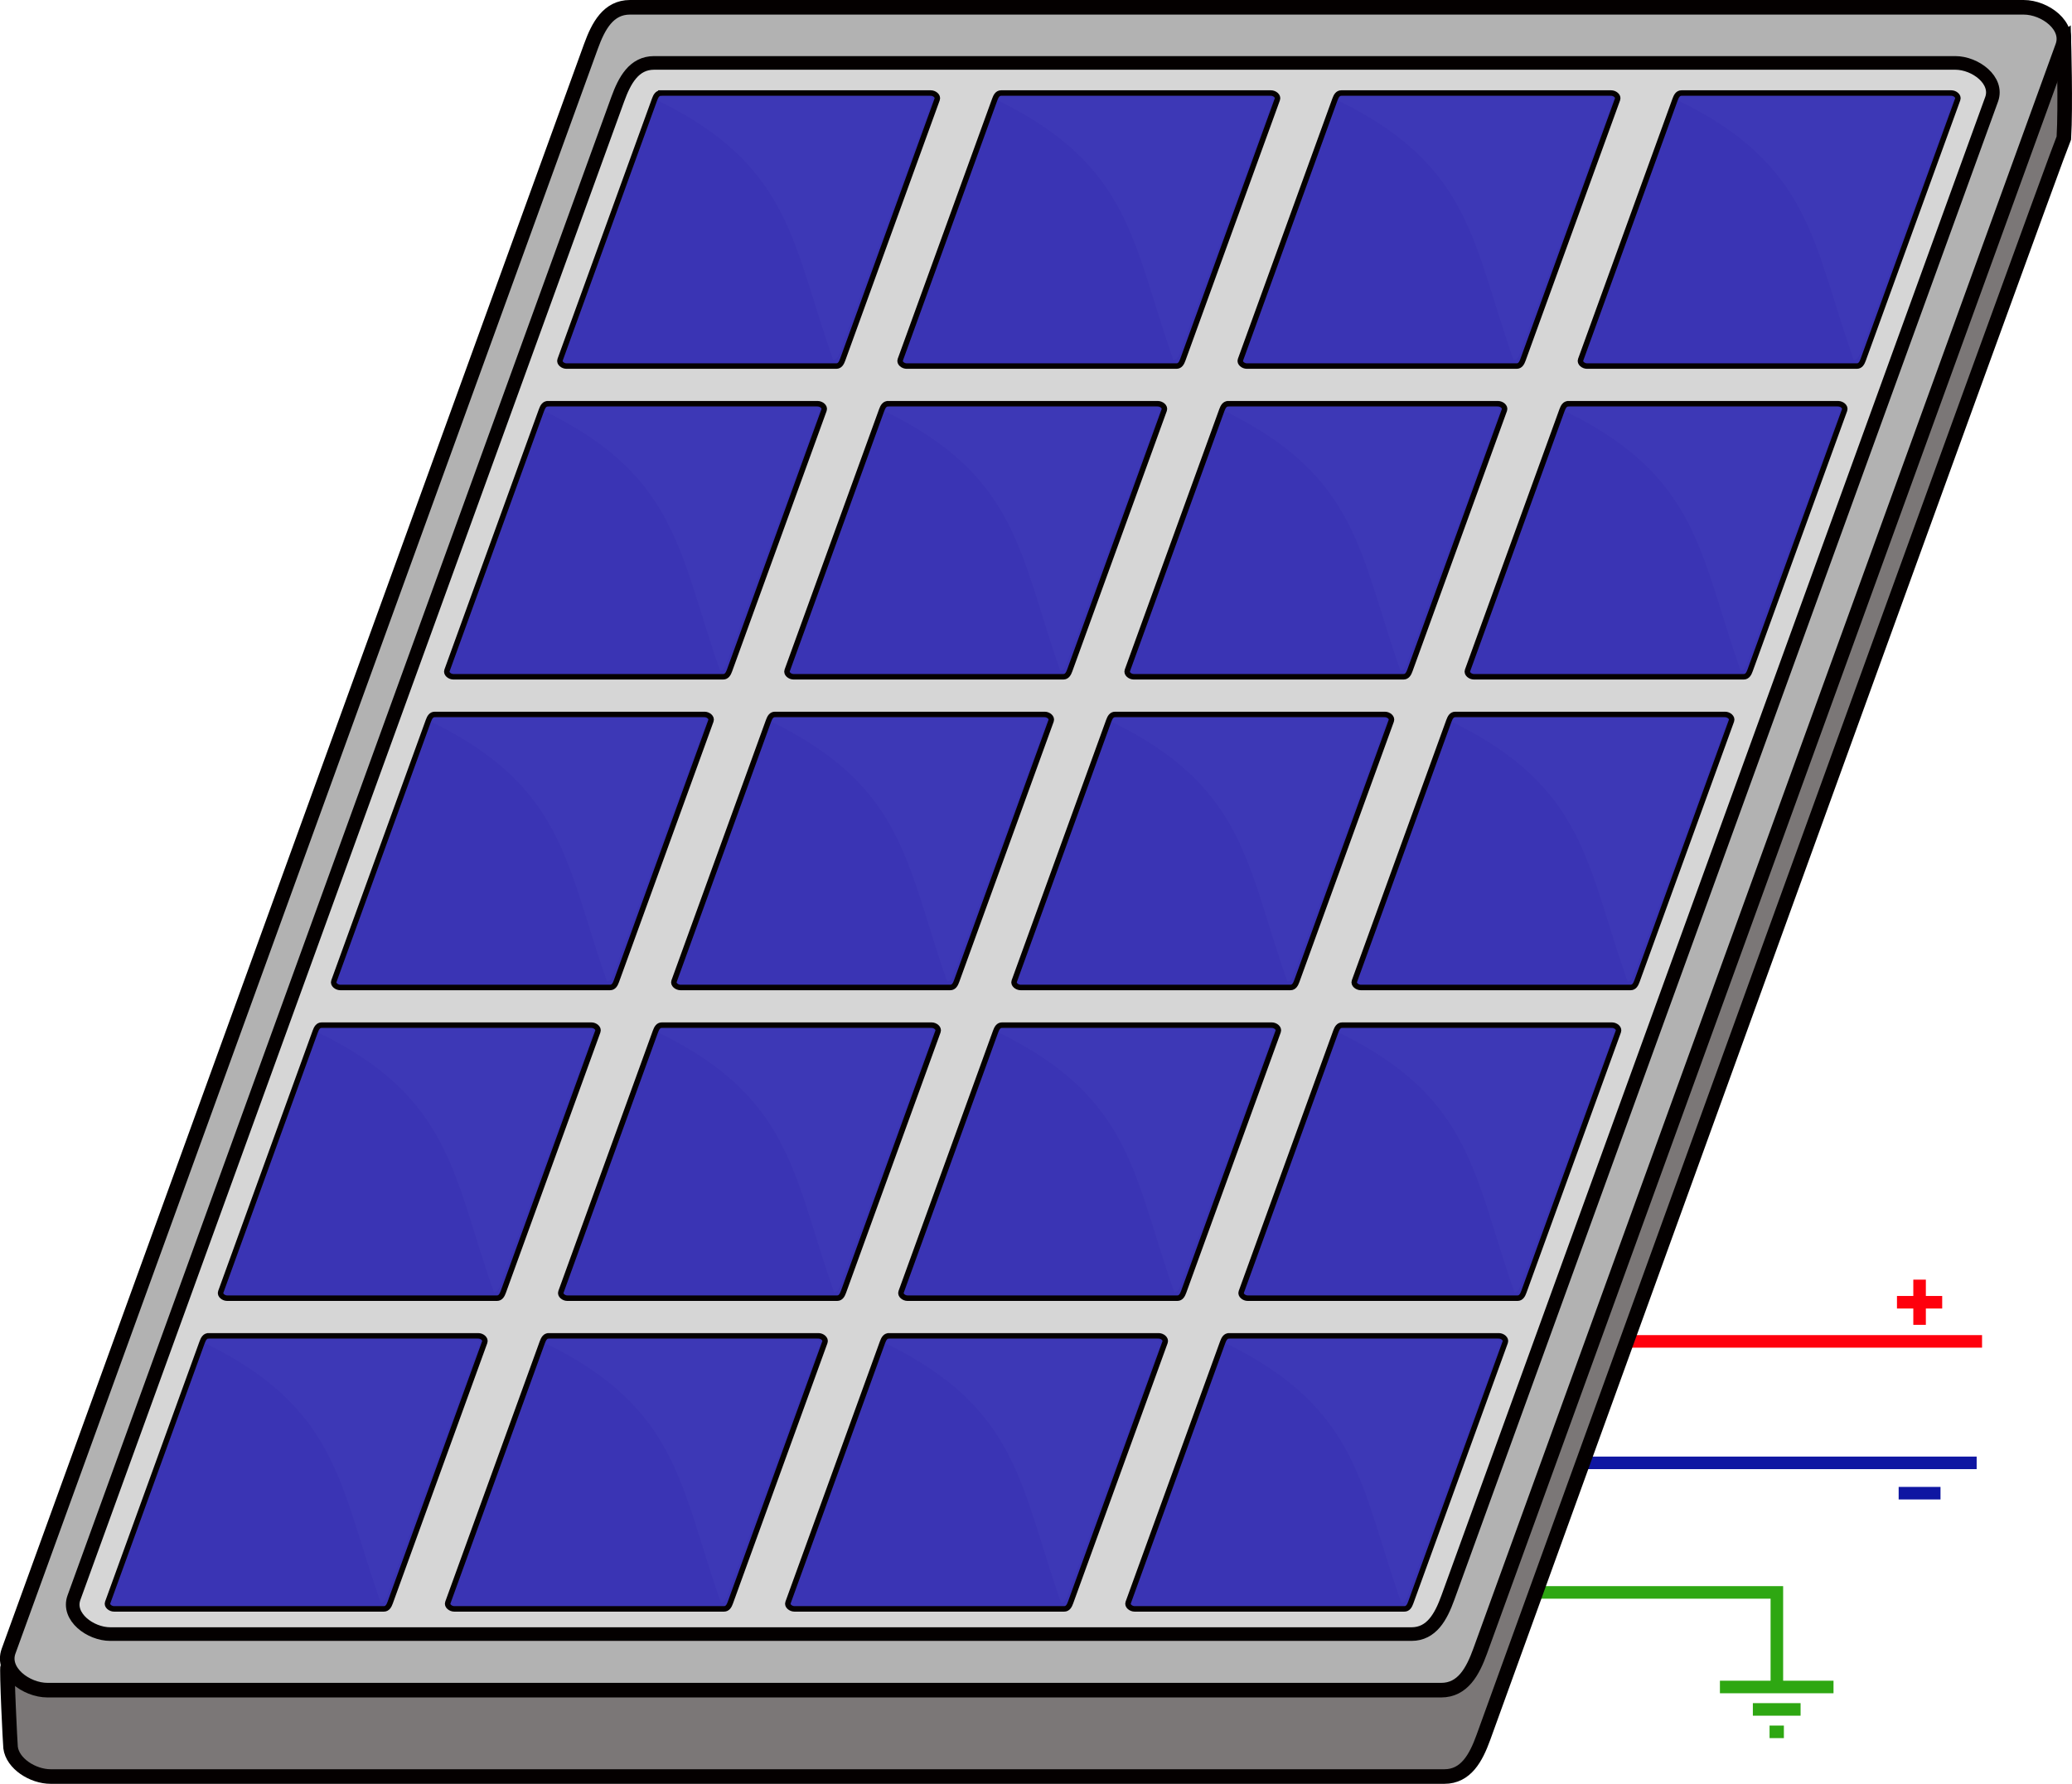 <?xml version="1.0" encoding="UTF-8" standalone="no"?>
<svg
   xmlns:dc="http://purl.org/dc/elements/1.1/"
   xmlns:cc="http://creativecommons.org/ns#"
   xmlns:rdf="http://www.w3.org/1999/02/22-rdf-syntax-ns#"
   xmlns:svg="http://www.w3.org/2000/svg"
   xmlns="http://www.w3.org/2000/svg"
   xmlns:sodipodi="http://sodipodi.sourceforge.net/DTD/sodipodi-0.dtd"
   xmlns:inkscape="http://www.inkscape.org/namespaces/inkscape"
   height="564.297mm"
   width="655.31mm"
   version="1.1"
   viewBox="0 0 2321.968 1999.469"
   id="svg6"
   sodipodi:docname="SimplePVPanel.svg"
   inkscape:version="0.92.2 (5c3e80d, 2017-08-06)">
  <defs
     id="defs10">
    <filter
       inkscape:collect="always"
       style="color-interpolation-filters:sRGB"
       id="filter970"
       x="-0.048"
       width="1.096"
       y="-0.048"
       height="1.096">
      <feGaussianBlur
         inkscape:collect="always"
         stdDeviation="6.144"
         id="feGaussianBlur972" />
    </filter>
  </defs>
  <sodipodi:namedview
     pagecolor="#ffffff"
     bordercolor="#666666"
     borderopacity="1"
     objecttolerance="10"
     gridtolerance="10"
     guidetolerance="10"
     inkscape:pageopacity="0"
     inkscape:pageshadow="2"
     inkscape:window-width="1366"
     inkscape:window-height="719"
     id="namedview8"
     showgrid="false"
     showguides="true"
     inkscape:guide-bbox="true"
     inkscape:snap-global="true"
     inkscape:zoom="0.15493057"
     inkscape:cx="627.78495"
     inkscape:cy="826.58606"
     inkscape:window-x="0"
     inkscape:window-y="25"
     inkscape:window-maximized="1"
     inkscape:current-layer="svg6"
     fit-margin-top="0"
     fit-margin-left="0"
     fit-margin-right="0"
     fit-margin-bottom="0">
    <sodipodi:guide
       position="-162.966,497.437"
       orientation="-0.94,0.342"
       id="guide861"
       inkscape:locked="false"
       inkscape:label=""
       inkscape:color="rgb(0,0,255)" />
    <sodipodi:guide
       position="2314.963,1812.032"
       orientation="1,0"
       id="guide1336"
       inkscape:locked="false" />
    <sodipodi:guide
       position="1992.672,102.128"
       orientation="1,0"
       id="guide1423"
       inkscape:locked="false" />
  </sodipodi:namedview>
  <g
     id="g1515"
     transform="translate(-2335.314,707.833)">
    <path
       inkscape:connector-curvature="0"
       id="path1406"
       d="m 4160.137,795.716 h 396.348"
       style="fill:none;stroke:#ff000d;stroke-width:14.063;stroke-linecap:butt;stroke-linejoin:miter;stroke-miterlimit:4;stroke-dasharray:none;stroke-opacity:1" />
    <path
       inkscape:connector-curvature="0"
       id="path1408"
       d="m 4108.703,931.866 h 441.731"
       style="fill:none;stroke:#0f16a2;stroke-width:14.063;stroke-linecap:butt;stroke-linejoin:miter;stroke-miterlimit:4;stroke-dasharray:none;stroke-opacity:1" />
    <path
       inkscape:connector-curvature="0"
       id="path1410"
       d="m 4060.294,1077.093 h 266.249 v 99.843"
       style="fill:none;stroke:#2ea712;stroke-width:14.063;stroke-linecap:butt;stroke-linejoin:miter;stroke-miterlimit:4;stroke-dasharray:none;stroke-opacity:1" />
    <g
       id="g1404">
      <path
         sodipodi:nodetypes="ccsssscc"
         inkscape:connector-curvature="0"
         id="path1334"
         d="m 4648.138,-662.927 c 0,0 2.139,74.872 0.01,109.637 -7.488,16.045 -650.561,1793.082 -650.561,1793.082 -8.253,22.747 -19.481,43.679 -43.68,43.679 h -1561.757 c -20.153,0 -42.759,-14.519 -44.986,-32.513 -0.447,-3.612 -4.611,-87.54 -3.232,-91.343 z"
         style="opacity:1;fill:#7b7777;fill-opacity:1;stroke:#040000;stroke-width:16.347;stroke-miterlimit:4;stroke-dasharray:none;stroke-dashoffset:0;stroke-opacity:1" />
      <path
         style="opacity:1;fill:#b2b2b2;fill-opacity:1;stroke:#040000;stroke-width:16.347;stroke-miterlimit:4;stroke-dasharray:none;stroke-dashoffset:0;stroke-opacity:1"
         d="m 3041.279,-699.664 h 1561.754 c 24.198,0 51.933,20.932 43.68,43.68 l -652.693,1798.958 c -8.253,22.747 -19.481,43.679 -43.68,43.679 H 2388.585 c -24.198,0 -51.932,-20.932 -43.679,-43.679 l 652.693,-1798.958 c 8.253,-22.748 19.481,-43.68 43.679,-43.68 z"
         id="path1332"
         inkscape:connector-curvature="0"
         sodipodi:nodetypes="sssssssss" />
      <path
         sodipodi:nodetypes="sssssssss"
         inkscape:connector-curvature="0"
         id="path1182"
         d="m 3068.337,-637.322 h 1458.106 c 22.592,0 48.486,19.543 40.781,40.781 l -609.376,1679.568 c -7.705,21.238 -18.189,40.78 -40.781,40.78 h -1458.106 c -22.593,0 -48.486,-19.543 -40.78,-40.78 l 609.376,-1679.568 c 7.705,-21.238 18.188,-40.781 40.78,-40.781 z"
         style="opacity:1;fill:#d6d6d6;fill-opacity:1;stroke:#040000;stroke-width:15.262;stroke-miterlimit:4;stroke-dasharray:none;stroke-dashoffset:0;stroke-opacity:1" />
      <g
         id="g1330">
        <g
           transform="translate(444.937,-169.91)"
           id="g977">
          <path
             style="opacity:1;fill:#3a34b4;fill-opacity:1;stroke:#040000;stroke-width:6.157;stroke-miterlimit:4;stroke-dasharray:none;stroke-dashoffset:0;stroke-opacity:1"
             d="m 2124.008,959.423 h 302.457 c 3.926,0 8.426,3.396 7.087,7.087 l -105.894,291.867 c -1.339,3.691 -3.161,7.087 -7.087,7.087 h -302.457 c -3.926,0 -8.426,-3.396 -7.087,-7.087 L 2116.921,966.51 c 1.339,-3.691 3.161,-7.087 7.087,-7.087 z"
             id="rect863"
             inkscape:connector-curvature="0"
             sodipodi:nodetypes="sssssssss" />
          <path
             style="opacity:0.164;fill:#b4b1fc;fill-opacity:1;stroke:none;stroke-width:5.973;stroke-miterlimit:4;stroke-dasharray:none;stroke-dashoffset:0;stroke-opacity:1;filter:url(#filter970)"
             d="m 2127.984,961.25 h 293.46 c 3.81,0 8.191,3.301 6.876,6.876 l -104.382,283.627 c -1.316,3.575 -3.066,6.876 -6.876,6.876 -46.008,-129.782 -46.816,-217.276 -195.954,-290.503 0,-3.809 3.066,-6.876 6.875,-6.876 z"
             id="rect865"
             inkscape:connector-curvature="0"
             sodipodi:nodetypes="ssssccs" />
        </g>
        <g
           transform="translate(571.696,-518.178)"
           id="g983">
          <path
             sodipodi:nodetypes="sssssssss"
             inkscape:connector-curvature="0"
             id="path979"
             d="m 2124.008,959.423 h 302.457 c 3.926,0 8.426,3.396 7.087,7.087 l -105.894,291.867 c -1.339,3.691 -3.161,7.087 -7.087,7.087 h -302.457 c -3.926,0 -8.426,-3.396 -7.087,-7.087 L 2116.921,966.51 c 1.339,-3.691 3.161,-7.087 7.087,-7.087 z"
             style="opacity:1;fill:#3a34b4;fill-opacity:1;stroke:#040000;stroke-width:6.157;stroke-miterlimit:4;stroke-dasharray:none;stroke-dashoffset:0;stroke-opacity:1" />
          <path
             sodipodi:nodetypes="ssssccs"
             inkscape:connector-curvature="0"
             id="path981"
             d="m 2127.984,961.25 h 293.46 c 3.81,0 8.191,3.301 6.876,6.876 l -104.382,283.627 c -1.316,3.575 -3.066,6.876 -6.876,6.876 -46.008,-129.782 -46.816,-217.276 -195.954,-290.503 0,-3.809 3.066,-6.876 6.875,-6.876 z"
             style="opacity:0.164;fill:#b4b1fc;fill-opacity:1;stroke:none;stroke-width:5.973;stroke-miterlimit:4;stroke-dasharray:none;stroke-dashoffset:0;stroke-opacity:1;filter:url(#filter970)" />
        </g>
        <g
           id="g989"
           transform="translate(698.455,-866.445)">
          <path
             style="opacity:1;fill:#3a34b4;fill-opacity:1;stroke:#040000;stroke-width:6.157;stroke-miterlimit:4;stroke-dasharray:none;stroke-dashoffset:0;stroke-opacity:1"
             d="m 2124.008,959.423 h 302.457 c 3.926,0 8.426,3.396 7.087,7.087 l -105.894,291.867 c -1.339,3.691 -3.161,7.087 -7.087,7.087 h -302.457 c -3.926,0 -8.426,-3.396 -7.087,-7.087 L 2116.921,966.51 c 1.339,-3.691 3.161,-7.087 7.087,-7.087 z"
             id="path985"
             inkscape:connector-curvature="0"
             sodipodi:nodetypes="sssssssss" />
          <path
             style="opacity:0.164;fill:#b4b1fc;fill-opacity:1;stroke:none;stroke-width:5.973;stroke-miterlimit:4;stroke-dasharray:none;stroke-dashoffset:0;stroke-opacity:1;filter:url(#filter970)"
             d="m 2127.984,961.25 h 293.46 c 3.81,0 8.191,3.301 6.876,6.876 l -104.382,283.627 c -1.316,3.575 -3.066,6.876 -6.876,6.876 -46.008,-129.782 -46.816,-217.276 -195.954,-290.503 0,-3.809 3.066,-6.876 6.875,-6.876 z"
             id="path987"
             inkscape:connector-curvature="0"
             sodipodi:nodetypes="ssssccs" />
        </g>
        <g
           transform="translate(825.214,-1214.713)"
           id="g995">
          <path
             sodipodi:nodetypes="sssssssss"
             inkscape:connector-curvature="0"
             id="path991"
             d="m 2124.008,959.423 h 302.457 c 3.926,0 8.426,3.396 7.087,7.087 l -105.894,291.867 c -1.339,3.691 -3.161,7.087 -7.087,7.087 h -302.457 c -3.926,0 -8.426,-3.396 -7.087,-7.087 L 2116.921,966.51 c 1.339,-3.691 3.161,-7.087 7.087,-7.087 z"
             style="opacity:1;fill:#3a34b4;fill-opacity:1;stroke:#040000;stroke-width:6.157;stroke-miterlimit:4;stroke-dasharray:none;stroke-dashoffset:0;stroke-opacity:1" />
          <path
             sodipodi:nodetypes="ssssccs"
             inkscape:connector-curvature="0"
             id="path993"
             d="m 2127.984,961.25 h 293.46 c 3.81,0 8.191,3.301 6.876,6.876 l -104.382,283.627 c -1.316,3.575 -3.066,6.876 -6.876,6.876 -46.008,-129.782 -46.816,-217.276 -195.954,-290.503 0,-3.809 3.066,-6.876 6.875,-6.876 z"
             style="opacity:0.164;fill:#b4b1fc;fill-opacity:1;stroke:none;stroke-width:5.973;stroke-miterlimit:4;stroke-dasharray:none;stroke-dashoffset:0;stroke-opacity:1;filter:url(#filter970)" />
        </g>
        <path
           sodipodi:nodetypes="sssssssss"
           inkscape:connector-curvature="0"
           id="path997"
           d="m 3075.981,-603.558 h 302.457 c 3.926,0 8.426,3.396 7.087,7.087 L 3279.63,-304.604 c -1.339,3.691 -3.161,7.087 -7.087,7.087 h -302.457 c -3.926,0 -8.426,-3.396 -7.087,-7.087 l 105.894,-291.867 c 1.339,-3.691 3.161,-7.087 7.087,-7.087 z"
           style="opacity:1;fill:#3a34b4;fill-opacity:1;stroke:#040000;stroke-width:6.157;stroke-miterlimit:4;stroke-dasharray:none;stroke-dashoffset:0;stroke-opacity:1" />
        <path
           sodipodi:nodetypes="ssssccs"
           inkscape:connector-curvature="0"
           id="path999"
           d="m 3079.958,-601.731 h 293.46 c 3.81,0 8.191,3.301 6.876,6.876 L 3275.912,-311.228 c -1.316,3.575 -3.066,6.876 -6.876,6.876 -46.008,-129.782 -46.816,-217.276 -195.954,-290.503 0,-3.809 3.066,-6.876 6.875,-6.876 z"
           style="opacity:0.164;fill:#b4b1fc;fill-opacity:1;stroke:none;stroke-width:5.973;stroke-miterlimit:4;stroke-dasharray:none;stroke-dashoffset:0;stroke-opacity:1;filter:url(#filter970)" />
        <g
           transform="translate(826.213,-136.921)"
           id="g1050">
          <g
             transform="translate(-0.056,-32.989)"
             id="g1024">
            <path
               style="opacity:1;fill:#3a34b4;fill-opacity:1;stroke:#040000;stroke-width:6.157;stroke-miterlimit:4;stroke-dasharray:none;stroke-dashoffset:0;stroke-opacity:1"
               d="m 2124.008,959.423 h 302.457 c 3.926,0 8.426,3.396 7.087,7.087 l -105.894,291.867 c -1.339,3.691 -3.161,7.087 -7.087,7.087 h -302.457 c -3.926,0 -8.426,-3.396 -7.087,-7.087 L 2116.921,966.51 c 1.339,-3.691 3.161,-7.087 7.087,-7.087 z"
               id="path1020"
               inkscape:connector-curvature="0"
               sodipodi:nodetypes="sssssssss" />
            <path
               style="opacity:0.164;fill:#b4b1fc;fill-opacity:1;stroke:none;stroke-width:5.973;stroke-miterlimit:4;stroke-dasharray:none;stroke-dashoffset:0;stroke-opacity:1;filter:url(#filter970)"
               d="m 2127.984,961.25 h 293.46 c 3.81,0 8.191,3.301 6.876,6.876 l -104.382,283.627 c -1.316,3.575 -3.066,6.876 -6.876,6.876 -46.008,-129.782 -46.816,-217.276 -195.954,-290.503 0,-3.809 3.066,-6.876 6.875,-6.876 z"
               id="path1022"
               inkscape:connector-curvature="0"
               sodipodi:nodetypes="ssssccs" />
          </g>
          <g
             transform="translate(126.703,-381.257)"
             id="g1030">
            <path
               sodipodi:nodetypes="sssssssss"
               inkscape:connector-curvature="0"
               id="path1026"
               d="m 2124.008,959.423 h 302.457 c 3.926,0 8.426,3.396 7.087,7.087 l -105.894,291.867 c -1.339,3.691 -3.161,7.087 -7.087,7.087 h -302.457 c -3.926,0 -8.426,-3.396 -7.087,-7.087 L 2116.921,966.51 c 1.339,-3.691 3.161,-7.087 7.087,-7.087 z"
               style="opacity:1;fill:#3a34b4;fill-opacity:1;stroke:#040000;stroke-width:6.157;stroke-miterlimit:4;stroke-dasharray:none;stroke-dashoffset:0;stroke-opacity:1" />
            <path
               sodipodi:nodetypes="ssssccs"
               inkscape:connector-curvature="0"
               id="path1028"
               d="m 2127.984,961.25 h 293.46 c 3.81,0 8.191,3.301 6.876,6.876 l -104.382,283.627 c -1.316,3.575 -3.066,6.876 -6.876,6.876 -46.008,-129.782 -46.816,-217.276 -195.954,-290.503 0,-3.809 3.066,-6.876 6.875,-6.876 z"
               style="opacity:0.164;fill:#b4b1fc;fill-opacity:1;stroke:none;stroke-width:5.973;stroke-miterlimit:4;stroke-dasharray:none;stroke-dashoffset:0;stroke-opacity:1;filter:url(#filter970)" />
          </g>
          <g
             id="g1036"
             transform="translate(253.462,-729.524)">
            <path
               style="opacity:1;fill:#3a34b4;fill-opacity:1;stroke:#040000;stroke-width:6.157;stroke-miterlimit:4;stroke-dasharray:none;stroke-dashoffset:0;stroke-opacity:1"
               d="m 2124.008,959.423 h 302.457 c 3.926,0 8.426,3.396 7.087,7.087 l -105.894,291.867 c -1.339,3.691 -3.161,7.087 -7.087,7.087 h -302.457 c -3.926,0 -8.426,-3.396 -7.087,-7.087 L 2116.921,966.51 c 1.339,-3.691 3.161,-7.087 7.087,-7.087 z"
               id="path1032"
               inkscape:connector-curvature="0"
               sodipodi:nodetypes="sssssssss" />
            <path
               style="opacity:0.164;fill:#b4b1fc;fill-opacity:1;stroke:none;stroke-width:5.973;stroke-miterlimit:4;stroke-dasharray:none;stroke-dashoffset:0;stroke-opacity:1;filter:url(#filter970)"
               d="m 2127.984,961.25 h 293.46 c 3.81,0 8.191,3.301 6.876,6.876 l -104.382,283.627 c -1.316,3.575 -3.066,6.876 -6.876,6.876 -46.008,-129.782 -46.816,-217.276 -195.954,-290.503 0,-3.809 3.066,-6.876 6.875,-6.876 z"
               id="path1034"
               inkscape:connector-curvature="0"
               sodipodi:nodetypes="ssssccs" />
          </g>
          <g
             transform="translate(380.221,-1077.792)"
             id="g1042">
            <path
               sodipodi:nodetypes="sssssssss"
               inkscape:connector-curvature="0"
               id="path1038"
               d="m 2124.008,959.423 h 302.457 c 3.926,0 8.426,3.396 7.087,7.087 l -105.894,291.867 c -1.339,3.691 -3.161,7.087 -7.087,7.087 h -302.457 c -3.926,0 -8.426,-3.396 -7.087,-7.087 L 2116.921,966.51 c 1.339,-3.691 3.161,-7.087 7.087,-7.087 z"
               style="opacity:1;fill:#3a34b4;fill-opacity:1;stroke:#040000;stroke-width:6.157;stroke-miterlimit:4;stroke-dasharray:none;stroke-dashoffset:0;stroke-opacity:1" />
            <path
               sodipodi:nodetypes="ssssccs"
               inkscape:connector-curvature="0"
               id="path1040"
               d="m 2127.984,961.25 h 293.46 c 3.81,0 8.191,3.301 6.876,6.876 l -104.382,283.627 c -1.316,3.575 -3.066,6.876 -6.876,6.876 -46.008,-129.782 -46.816,-217.276 -195.954,-290.503 0,-3.809 3.066,-6.876 6.875,-6.876 z"
               style="opacity:0.164;fill:#b4b1fc;fill-opacity:1;stroke:none;stroke-width:5.973;stroke-miterlimit:4;stroke-dasharray:none;stroke-dashoffset:0;stroke-opacity:1;filter:url(#filter970)" />
          </g>
          <g
             id="g1048"
             transform="translate(506.98,-1426.06)">
            <path
               style="opacity:1;fill:#3a34b4;fill-opacity:1;stroke:#040000;stroke-width:6.157;stroke-miterlimit:4;stroke-dasharray:none;stroke-dashoffset:0;stroke-opacity:1"
               d="m 2124.008,959.423 h 302.457 c 3.926,0 8.426,3.396 7.087,7.087 l -105.894,291.867 c -1.339,3.691 -3.161,7.087 -7.087,7.087 h -302.457 c -3.926,0 -8.426,-3.396 -7.087,-7.087 L 2116.921,966.51 c 1.339,-3.691 3.161,-7.087 7.087,-7.087 z"
               id="path1044"
               inkscape:connector-curvature="0"
               sodipodi:nodetypes="sssssssss" />
            <path
               style="opacity:0.164;fill:#b4b1fc;fill-opacity:1;stroke:none;stroke-width:5.973;stroke-miterlimit:4;stroke-dasharray:none;stroke-dashoffset:0;stroke-opacity:1;filter:url(#filter970)"
               d="m 2127.984,961.25 h 293.46 c 3.81,0 8.191,3.301 6.876,6.876 l -104.382,283.627 c -1.316,3.575 -3.066,6.876 -6.876,6.876 -46.008,-129.782 -46.816,-217.276 -195.954,-290.503 0,-3.809 3.066,-6.876 6.875,-6.876 z"
               id="path1046"
               inkscape:connector-curvature="0"
               sodipodi:nodetypes="ssssccs" />
          </g>
        </g>
        <g
           id="g1082"
           transform="translate(1207.433,-136.921)">
          <g
             id="g1056"
             transform="translate(-0.056,-32.989)">
            <path
               sodipodi:nodetypes="sssssssss"
               inkscape:connector-curvature="0"
               id="path1052"
               d="m 2124.008,959.423 h 302.457 c 3.926,0 8.426,3.396 7.087,7.087 l -105.894,291.867 c -1.339,3.691 -3.161,7.087 -7.087,7.087 h -302.457 c -3.926,0 -8.426,-3.396 -7.087,-7.087 L 2116.921,966.51 c 1.339,-3.691 3.161,-7.087 7.087,-7.087 z"
               style="opacity:1;fill:#3a34b4;fill-opacity:1;stroke:#040000;stroke-width:6.157;stroke-miterlimit:4;stroke-dasharray:none;stroke-dashoffset:0;stroke-opacity:1" />
            <path
               sodipodi:nodetypes="ssssccs"
               inkscape:connector-curvature="0"
               id="path1054"
               d="m 2127.984,961.25 h 293.46 c 3.81,0 8.191,3.301 6.876,6.876 l -104.382,283.627 c -1.316,3.575 -3.066,6.876 -6.876,6.876 -46.008,-129.782 -46.816,-217.276 -195.954,-290.503 0,-3.809 3.066,-6.876 6.875,-6.876 z"
               style="opacity:0.164;fill:#b4b1fc;fill-opacity:1;stroke:none;stroke-width:5.973;stroke-miterlimit:4;stroke-dasharray:none;stroke-dashoffset:0;stroke-opacity:1;filter:url(#filter970)" />
          </g>
          <g
             id="g1062"
             transform="translate(126.703,-381.257)">
            <path
               style="opacity:1;fill:#3a34b4;fill-opacity:1;stroke:#040000;stroke-width:6.157;stroke-miterlimit:4;stroke-dasharray:none;stroke-dashoffset:0;stroke-opacity:1"
               d="m 2124.008,959.423 h 302.457 c 3.926,0 8.426,3.396 7.087,7.087 l -105.894,291.867 c -1.339,3.691 -3.161,7.087 -7.087,7.087 h -302.457 c -3.926,0 -8.426,-3.396 -7.087,-7.087 L 2116.921,966.51 c 1.339,-3.691 3.161,-7.087 7.087,-7.087 z"
               id="path1058"
               inkscape:connector-curvature="0"
               sodipodi:nodetypes="sssssssss" />
            <path
               style="opacity:0.164;fill:#b4b1fc;fill-opacity:1;stroke:none;stroke-width:5.973;stroke-miterlimit:4;stroke-dasharray:none;stroke-dashoffset:0;stroke-opacity:1;filter:url(#filter970)"
               d="m 2127.984,961.25 h 293.46 c 3.81,0 8.191,3.301 6.876,6.876 l -104.382,283.627 c -1.316,3.575 -3.066,6.876 -6.876,6.876 -46.008,-129.782 -46.816,-217.276 -195.954,-290.503 0,-3.809 3.066,-6.876 6.875,-6.876 z"
               id="path1060"
               inkscape:connector-curvature="0"
               sodipodi:nodetypes="ssssccs" />
          </g>
          <g
             transform="translate(253.462,-729.524)"
             id="g1068">
            <path
               sodipodi:nodetypes="sssssssss"
               inkscape:connector-curvature="0"
               id="path1064"
               d="m 2124.008,959.423 h 302.457 c 3.926,0 8.426,3.396 7.087,7.087 l -105.894,291.867 c -1.339,3.691 -3.161,7.087 -7.087,7.087 h -302.457 c -3.926,0 -8.426,-3.396 -7.087,-7.087 L 2116.921,966.51 c 1.339,-3.691 3.161,-7.087 7.087,-7.087 z"
               style="opacity:1;fill:#3a34b4;fill-opacity:1;stroke:#040000;stroke-width:6.157;stroke-miterlimit:4;stroke-dasharray:none;stroke-dashoffset:0;stroke-opacity:1" />
            <path
               sodipodi:nodetypes="ssssccs"
               inkscape:connector-curvature="0"
               id="path1066"
               d="m 2127.984,961.25 h 293.46 c 3.81,0 8.191,3.301 6.876,6.876 l -104.382,283.627 c -1.316,3.575 -3.066,6.876 -6.876,6.876 -46.008,-129.782 -46.816,-217.276 -195.954,-290.503 0,-3.809 3.066,-6.876 6.875,-6.876 z"
               style="opacity:0.164;fill:#b4b1fc;fill-opacity:1;stroke:none;stroke-width:5.973;stroke-miterlimit:4;stroke-dasharray:none;stroke-dashoffset:0;stroke-opacity:1;filter:url(#filter970)" />
          </g>
          <g
             id="g1074"
             transform="translate(380.221,-1077.792)">
            <path
               style="opacity:1;fill:#3a34b4;fill-opacity:1;stroke:#040000;stroke-width:6.157;stroke-miterlimit:4;stroke-dasharray:none;stroke-dashoffset:0;stroke-opacity:1"
               d="m 2124.008,959.423 h 302.457 c 3.926,0 8.426,3.396 7.087,7.087 l -105.894,291.867 c -1.339,3.691 -3.161,7.087 -7.087,7.087 h -302.457 c -3.926,0 -8.426,-3.396 -7.087,-7.087 L 2116.921,966.51 c 1.339,-3.691 3.161,-7.087 7.087,-7.087 z"
               id="path1070"
               inkscape:connector-curvature="0"
               sodipodi:nodetypes="sssssssss" />
            <path
               style="opacity:0.164;fill:#b4b1fc;fill-opacity:1;stroke:none;stroke-width:5.973;stroke-miterlimit:4;stroke-dasharray:none;stroke-dashoffset:0;stroke-opacity:1;filter:url(#filter970)"
               d="m 2127.984,961.25 h 293.46 c 3.81,0 8.191,3.301 6.876,6.876 l -104.382,283.627 c -1.316,3.575 -3.066,6.876 -6.876,6.876 -46.008,-129.782 -46.816,-217.276 -195.954,-290.503 0,-3.809 3.066,-6.876 6.875,-6.876 z"
               id="path1072"
               inkscape:connector-curvature="0"
               sodipodi:nodetypes="ssssccs" />
          </g>
          <g
             transform="translate(506.98,-1426.06)"
             id="g1080">
            <path
               sodipodi:nodetypes="sssssssss"
               inkscape:connector-curvature="0"
               id="path1076"
               d="m 2124.008,959.423 h 302.457 c 3.926,0 8.426,3.396 7.087,7.087 l -105.894,291.867 c -1.339,3.691 -3.161,7.087 -7.087,7.087 h -302.457 c -3.926,0 -8.426,-3.396 -7.087,-7.087 L 2116.921,966.51 c 1.339,-3.691 3.161,-7.087 7.087,-7.087 z"
               style="opacity:1;fill:#3a34b4;fill-opacity:1;stroke:#040000;stroke-width:6.157;stroke-miterlimit:4;stroke-dasharray:none;stroke-dashoffset:0;stroke-opacity:1" />
            <path
               sodipodi:nodetypes="ssssccs"
               inkscape:connector-curvature="0"
               id="path1078"
               d="m 2127.984,961.25 h 293.46 c 3.81,0 8.191,3.301 6.876,6.876 l -104.382,283.627 c -1.316,3.575 -3.066,6.876 -6.876,6.876 -46.008,-129.782 -46.816,-217.276 -195.954,-290.503 0,-3.809 3.066,-6.876 6.875,-6.876 z"
               style="opacity:0.164;fill:#b4b1fc;fill-opacity:1;stroke:none;stroke-width:5.973;stroke-miterlimit:4;stroke-dasharray:none;stroke-dashoffset:0;stroke-opacity:1;filter:url(#filter970)" />
          </g>
        </g>
        <g
           transform="translate(1588.653,-136.921)"
           id="g1114">
          <g
             transform="translate(-0.056,-32.989)"
             id="g1088">
            <path
               style="opacity:1;fill:#3a34b4;fill-opacity:1;stroke:#040000;stroke-width:6.157;stroke-miterlimit:4;stroke-dasharray:none;stroke-dashoffset:0;stroke-opacity:1"
               d="m 2124.008,959.423 h 302.457 c 3.926,0 8.426,3.396 7.087,7.087 l -105.894,291.867 c -1.339,3.691 -3.161,7.087 -7.087,7.087 h -302.457 c -3.926,0 -8.426,-3.396 -7.087,-7.087 L 2116.921,966.51 c 1.339,-3.691 3.161,-7.087 7.087,-7.087 z"
               id="path1084"
               inkscape:connector-curvature="0"
               sodipodi:nodetypes="sssssssss" />
            <path
               style="opacity:0.164;fill:#b4b1fc;fill-opacity:1;stroke:none;stroke-width:5.973;stroke-miterlimit:4;stroke-dasharray:none;stroke-dashoffset:0;stroke-opacity:1;filter:url(#filter970)"
               d="m 2127.984,961.25 h 293.46 c 3.81,0 8.191,3.301 6.876,6.876 l -104.382,283.627 c -1.316,3.575 -3.066,6.876 -6.876,6.876 -46.008,-129.782 -46.816,-217.276 -195.954,-290.503 0,-3.809 3.066,-6.876 6.875,-6.876 z"
               id="path1086"
               inkscape:connector-curvature="0"
               sodipodi:nodetypes="ssssccs" />
          </g>
          <g
             transform="translate(126.703,-381.257)"
             id="g1094">
            <path
               sodipodi:nodetypes="sssssssss"
               inkscape:connector-curvature="0"
               id="path1090"
               d="m 2124.008,959.423 h 302.457 c 3.926,0 8.426,3.396 7.087,7.087 l -105.894,291.867 c -1.339,3.691 -3.161,7.087 -7.087,7.087 h -302.457 c -3.926,0 -8.426,-3.396 -7.087,-7.087 L 2116.921,966.51 c 1.339,-3.691 3.161,-7.087 7.087,-7.087 z"
               style="opacity:1;fill:#3a34b4;fill-opacity:1;stroke:#040000;stroke-width:6.157;stroke-miterlimit:4;stroke-dasharray:none;stroke-dashoffset:0;stroke-opacity:1" />
            <path
               sodipodi:nodetypes="ssssccs"
               inkscape:connector-curvature="0"
               id="path1092"
               d="m 2127.984,961.25 h 293.46 c 3.81,0 8.191,3.301 6.876,6.876 l -104.382,283.627 c -1.316,3.575 -3.066,6.876 -6.876,6.876 -46.008,-129.782 -46.816,-217.276 -195.954,-290.503 0,-3.809 3.066,-6.876 6.875,-6.876 z"
               style="opacity:0.164;fill:#b4b1fc;fill-opacity:1;stroke:none;stroke-width:5.973;stroke-miterlimit:4;stroke-dasharray:none;stroke-dashoffset:0;stroke-opacity:1;filter:url(#filter970)" />
          </g>
          <g
             id="g1100"
             transform="translate(253.462,-729.524)">
            <path
               style="opacity:1;fill:#3a34b4;fill-opacity:1;stroke:#040000;stroke-width:6.157;stroke-miterlimit:4;stroke-dasharray:none;stroke-dashoffset:0;stroke-opacity:1"
               d="m 2124.008,959.423 h 302.457 c 3.926,0 8.426,3.396 7.087,7.087 l -105.894,291.867 c -1.339,3.691 -3.161,7.087 -7.087,7.087 h -302.457 c -3.926,0 -8.426,-3.396 -7.087,-7.087 L 2116.921,966.51 c 1.339,-3.691 3.161,-7.087 7.087,-7.087 z"
               id="path1096"
               inkscape:connector-curvature="0"
               sodipodi:nodetypes="sssssssss" />
            <path
               style="opacity:0.164;fill:#b4b1fc;fill-opacity:1;stroke:none;stroke-width:5.973;stroke-miterlimit:4;stroke-dasharray:none;stroke-dashoffset:0;stroke-opacity:1;filter:url(#filter970)"
               d="m 2127.984,961.25 h 293.46 c 3.81,0 8.191,3.301 6.876,6.876 l -104.382,283.627 c -1.316,3.575 -3.066,6.876 -6.876,6.876 -46.008,-129.782 -46.816,-217.276 -195.954,-290.503 0,-3.809 3.066,-6.876 6.875,-6.876 z"
               id="path1098"
               inkscape:connector-curvature="0"
               sodipodi:nodetypes="ssssccs" />
          </g>
          <g
             transform="translate(380.221,-1077.792)"
             id="g1106">
            <path
               sodipodi:nodetypes="sssssssss"
               inkscape:connector-curvature="0"
               id="path1102"
               d="m 2124.008,959.423 h 302.457 c 3.926,0 8.426,3.396 7.087,7.087 l -105.894,291.867 c -1.339,3.691 -3.161,7.087 -7.087,7.087 h -302.457 c -3.926,0 -8.426,-3.396 -7.087,-7.087 L 2116.921,966.51 c 1.339,-3.691 3.161,-7.087 7.087,-7.087 z"
               style="opacity:1;fill:#3a34b4;fill-opacity:1;stroke:#040000;stroke-width:6.157;stroke-miterlimit:4;stroke-dasharray:none;stroke-dashoffset:0;stroke-opacity:1" />
            <path
               sodipodi:nodetypes="ssssccs"
               inkscape:connector-curvature="0"
               id="path1104"
               d="m 2127.984,961.25 h 293.46 c 3.81,0 8.191,3.301 6.876,6.876 l -104.382,283.627 c -1.316,3.575 -3.066,6.876 -6.876,6.876 -46.008,-129.782 -46.816,-217.276 -195.954,-290.503 0,-3.809 3.066,-6.876 6.875,-6.876 z"
               style="opacity:0.164;fill:#b4b1fc;fill-opacity:1;stroke:none;stroke-width:5.973;stroke-miterlimit:4;stroke-dasharray:none;stroke-dashoffset:0;stroke-opacity:1;filter:url(#filter970)" />
          </g>
          <g
             id="g1112"
             transform="translate(506.98,-1426.06)">
            <path
               style="opacity:1;fill:#3a34b4;fill-opacity:1;stroke:#040000;stroke-width:6.157;stroke-miterlimit:4;stroke-dasharray:none;stroke-dashoffset:0;stroke-opacity:1"
               d="m 2124.008,959.423 h 302.457 c 3.926,0 8.426,3.396 7.087,7.087 l -105.894,291.867 c -1.339,3.691 -3.161,7.087 -7.087,7.087 h -302.457 c -3.926,0 -8.426,-3.396 -7.087,-7.087 L 2116.921,966.51 c 1.339,-3.691 3.161,-7.087 7.087,-7.087 z"
               id="path1108"
               inkscape:connector-curvature="0"
               sodipodi:nodetypes="sssssssss" />
            <path
               style="opacity:0.164;fill:#b4b1fc;fill-opacity:1;stroke:none;stroke-width:5.973;stroke-miterlimit:4;stroke-dasharray:none;stroke-dashoffset:0;stroke-opacity:1;filter:url(#filter970)"
               d="m 2127.984,961.25 h 293.46 c 3.81,0 8.191,3.301 6.876,6.876 l -104.382,283.627 c -1.316,3.575 -3.066,6.876 -6.876,6.876 -46.008,-129.782 -46.816,-217.276 -195.954,-290.503 0,-3.809 3.066,-6.876 6.875,-6.876 z"
               id="path1110"
               inkscape:connector-curvature="0"
               sodipodi:nodetypes="ssssccs" />
          </g>
        </g>
      </g>
    </g>
    <g
       style="stroke:#2ea712;stroke-opacity:1"
       transform="translate(0,-8.558)"
       id="g1421">
      <path
         style="fill:none;stroke:#2ea712;stroke-width:14.063;stroke-linecap:butt;stroke-linejoin:miter;stroke-miterlimit:4;stroke-dasharray:none;stroke-opacity:1"
         d="m 4262.735,1191.655 h 127.294"
         id="path1412"
         inkscape:connector-curvature="0" />
      <path
         style="fill:none;stroke:#2ea712;stroke-width:14.063;stroke-linecap:butt;stroke-linejoin:miter;stroke-miterlimit:4;stroke-dasharray:none;stroke-opacity:1"
         d="m 4299.639,1216.792 h 53.485"
         id="path1414"
         inkscape:connector-curvature="0" />
      <path
         style="fill:none;stroke:#2ea712;stroke-width:14.063;stroke-linecap:butt;stroke-linejoin:miter;stroke-miterlimit:4;stroke-dasharray:none;stroke-opacity:1"
         d="m 4318.359,1241.93 h 16.045"
         id="path1416"
         inkscape:connector-curvature="0" />
    </g>
    <path
       sodipodi:nodetypes="cc"
       style="fill:none;stroke:#0f16a2;stroke-width:14.063;stroke-linecap:butt;stroke-linejoin:miter;stroke-miterlimit:4;stroke-dasharray:none;stroke-opacity:1"
       d="m 4463.029,965.868 h 46.896"
       id="path1429"
       inkscape:connector-curvature="0" />
    <g
       transform="translate(226.874,-81.69)"
       id="g1435">
      <path
         style="fill:none;stroke:#ff000d;stroke-width:14.063;stroke-linecap:butt;stroke-linejoin:miter;stroke-miterlimit:4;stroke-dasharray:none;stroke-opacity:1"
         d="m 4234.264,833.536 h 50.678"
         id="path1427"
         inkscape:connector-curvature="0"
         sodipodi:nodetypes="cc" />
      <path
         sodipodi:nodetypes="cc"
         inkscape:connector-curvature="0"
         id="path1431"
         d="m 4259.603,808.197 v 50.678"
         style="fill:none;stroke:#ff000d;stroke-width:14.063;stroke-linecap:butt;stroke-linejoin:miter;stroke-miterlimit:4;stroke-dasharray:none;stroke-opacity:1" />
    </g>
  </g>
</svg>
